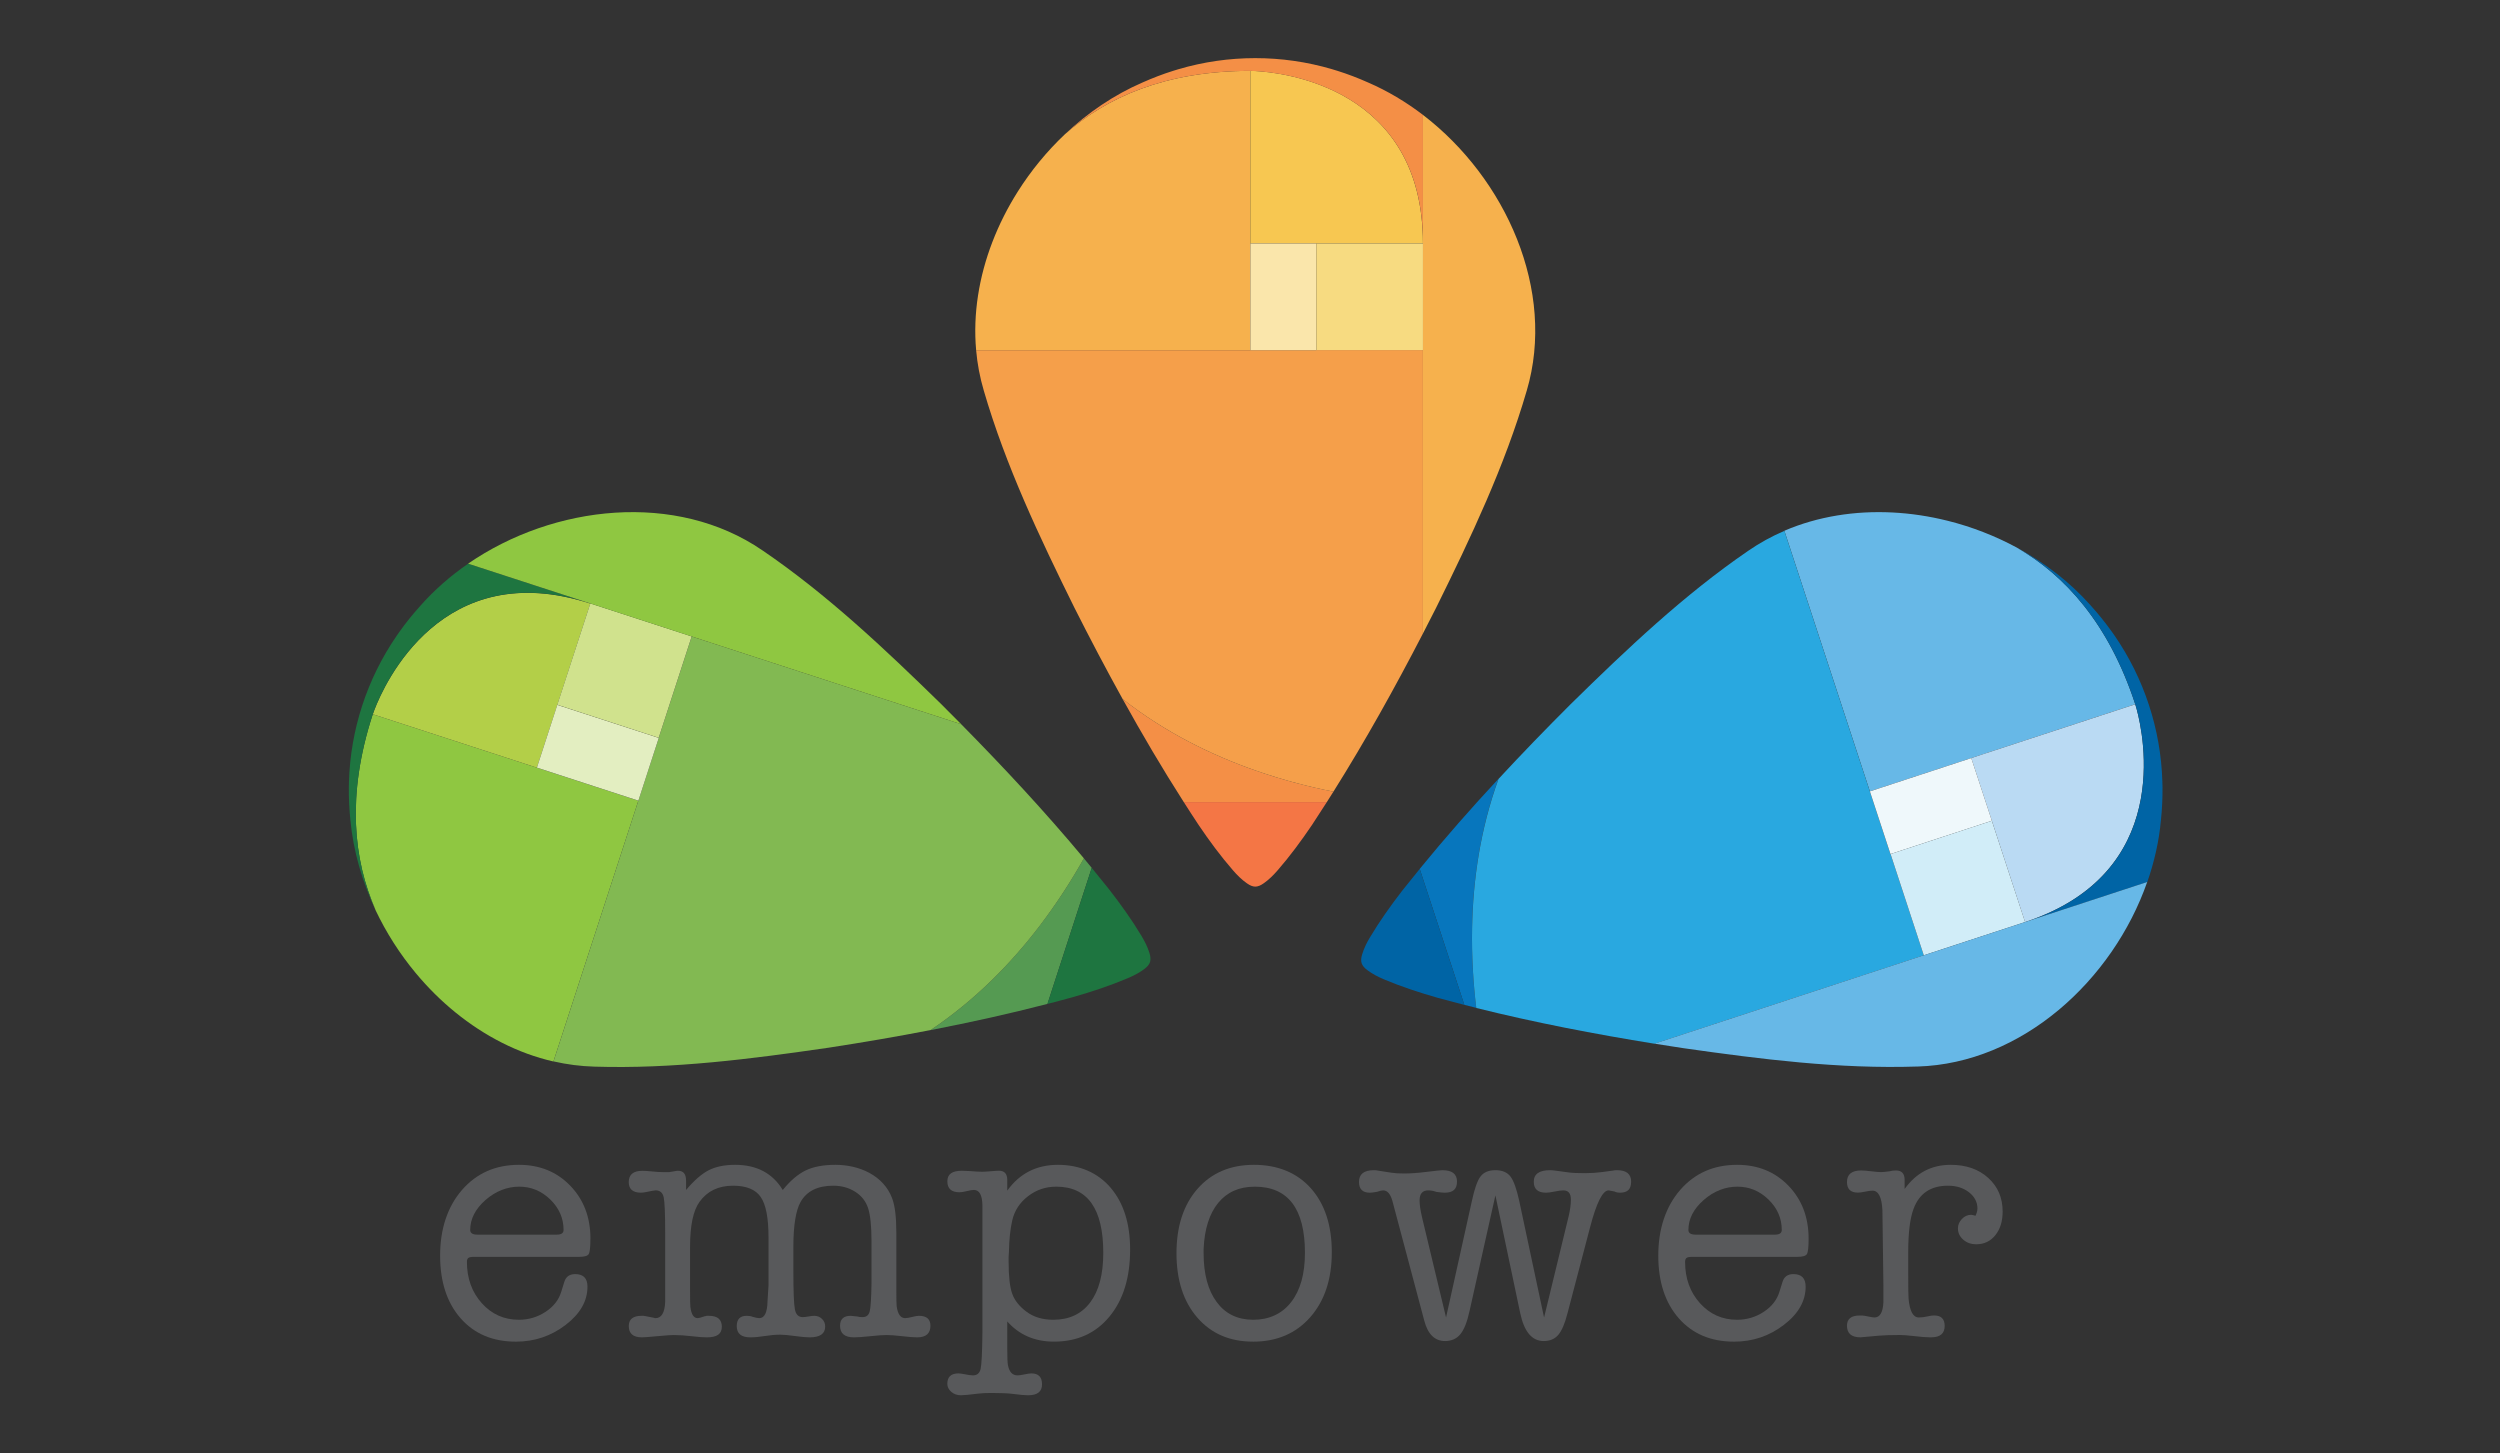 <svg width="86" height="50" viewBox="0 0 86 50" fill="none" xmlns="http://www.w3.org/2000/svg">
<rect x="0" y="0" width="86" height="50" fill="#333333" stroke="none"/>
<g clip-path="url(#clip0_31_1066)">
<path d="M43.013 2.438V12.046H33.579C33.523 11.418 33.548 10.785 33.645 10.16C33.838 8.911 34.316 7.694 35.005 6.601C35.006 6.598 35.008 6.595 35.01 6.593C35.465 5.872 36.012 5.206 36.629 4.622C38.044 3.355 40.081 2.438 43.012 2.438H43.013Z" fill="#F6B14D"/>
<path d="M43.181 2.443C43.077 2.438 43.018 2.438 43.013 2.438V8.374H45.282H48.949C48.949 3.003 44.111 2.491 43.181 2.443Z" fill="#F7C751"/>
<path d="M38.619 24.048C39.283 25.249 39.98 26.433 40.721 27.591H45.643C45.719 27.472 45.795 27.353 45.87 27.233C45.061 27.072 44.143 26.839 43.182 26.502C41.687 25.978 40.086 25.2 38.62 24.047L38.619 24.048Z" fill="#F48F46"/>
<path d="M48.949 12.043V21.793C47.992 23.643 46.978 25.468 45.869 27.234C45.06 27.074 44.144 26.841 43.182 26.503C41.686 25.979 40.086 25.201 38.619 24.048C38.044 23.011 37.493 21.961 36.959 20.904C35.764 18.485 34.598 16.031 33.843 13.439C33.707 12.98 33.62 12.514 33.579 12.047H45.282V12.043H48.949Z" fill="#F59F4A"/>
<path d="M45.282 8.375H43.013V12.046H45.282V8.375Z" fill="#FAE6AB"/>
<path d="M40.721 27.59C40.889 27.856 41.062 28.121 41.236 28.384C41.602 28.925 41.988 29.45 42.419 29.944C42.56 30.107 42.713 30.259 42.891 30.384C43 30.461 43.09 30.499 43.182 30.5C43.274 30.499 43.365 30.461 43.473 30.384C43.652 30.259 43.804 30.107 43.946 29.944C44.376 29.451 44.762 28.925 45.129 28.384C45.302 28.121 45.475 27.856 45.644 27.59H40.722H40.721Z" fill="#F47645"/>
<path d="M45.282 8.375V12.043H48.95V8.375H45.282Z" fill="#F7DB81"/>
<path d="M48.95 3.954V8.375C48.95 3.004 44.111 2.493 43.181 2.445C43.078 2.439 43.018 2.439 43.013 2.439C40.082 2.439 38.045 3.356 36.63 4.623C37.419 3.875 38.324 3.262 39.299 2.839C39.645 2.685 39.994 2.551 40.352 2.438C40.416 2.418 40.478 2.399 40.542 2.38C42.262 1.873 44.101 1.873 45.822 2.38C45.886 2.399 45.949 2.418 46.012 2.438C46.37 2.551 46.72 2.685 47.065 2.839C47.399 2.983 47.724 3.15 48.038 3.336C48.353 3.523 48.658 3.729 48.951 3.953L48.95 3.954Z" fill="#F48F46"/>
<path d="M52.52 13.438C51.765 16.03 50.6 18.484 49.404 20.904C49.254 21.201 49.104 21.496 48.95 21.792V21.793V8.375V3.953C51.8 6.135 53.536 9.995 52.52 13.439V13.438Z" fill="#F6B14D"/>
<path d="M12.823 24.57L21.959 27.545L19.038 36.515C18.423 36.374 17.83 36.155 17.266 35.869C16.138 35.299 15.128 34.468 14.302 33.474C14.3 33.472 14.297 33.47 14.296 33.467C13.751 32.812 13.288 32.085 12.923 31.318C12.156 29.579 11.915 27.358 12.822 24.571L12.823 24.57Z" fill="#8FC741"/>
<path d="M12.881 24.412C12.844 24.509 12.826 24.565 12.824 24.57L18.469 26.408L18.521 26.248L19.172 24.251L20.307 20.764C15.2 19.101 13.215 23.543 12.882 24.412L12.881 24.412Z" fill="#B3CF48"/>
<path d="M32.012 35.435C33.361 35.175 34.702 34.879 36.032 34.534L37.555 29.853C37.466 29.744 37.377 29.635 37.285 29.527C36.883 30.247 36.377 31.047 35.758 31.857C34.798 33.117 33.562 34.398 32.012 35.435H32.012Z" fill="#559A52"/>
<path d="M23.794 21.895L33.066 24.914C34.529 26.397 35.95 27.925 37.286 29.527C36.883 30.247 36.377 31.046 35.76 31.856C34.799 33.116 33.563 34.397 32.013 35.434H32.012C30.848 35.661 29.68 35.859 28.509 36.04C25.839 36.428 23.144 36.777 20.446 36.692C19.968 36.679 19.498 36.617 19.04 36.512L22.663 25.383L22.66 25.382L23.795 21.895L23.794 21.895Z" fill="#82B952"/>
<path d="M19.171 24.248L18.469 26.406L21.96 27.543L22.662 25.384L19.171 24.248Z" fill="#E3EEC1"/>
<path d="M36.032 34.535C36.337 34.457 36.643 34.375 36.946 34.29C37.574 34.11 38.194 33.905 38.796 33.649C38.995 33.566 39.187 33.467 39.361 33.337C39.467 33.257 39.532 33.183 39.561 33.096C39.588 33.009 39.58 32.91 39.541 32.784C39.477 32.575 39.38 32.384 39.269 32.198C38.933 31.637 38.552 31.107 38.151 30.591C37.955 30.344 37.756 30.099 37.556 29.855L36.032 34.536V34.535Z" fill="#1E7540"/>
<path d="M19.171 24.245L22.659 25.381L23.794 21.893L20.307 20.758L19.171 24.245Z" fill="#D0E28D"/>
<path d="M16.102 19.391L20.307 20.76C15.199 19.097 13.215 23.539 12.882 24.409C12.844 24.506 12.826 24.562 12.825 24.567C11.917 27.355 12.159 29.576 12.925 31.314C12.459 30.332 12.155 29.281 12.055 28.224C12.015 27.848 11.997 27.474 12 27.099C12 27.033 12.002 26.967 12.004 26.901C12.055 25.108 12.623 23.36 13.639 21.88C13.677 21.825 13.714 21.771 13.753 21.717C13.971 21.412 14.206 21.12 14.46 20.84C14.699 20.568 14.959 20.311 15.233 20.069C15.508 19.827 15.799 19.601 16.103 19.392L16.102 19.391Z" fill="#1E7540"/>
<path d="M26.227 18.932C28.458 20.452 30.431 22.32 32.361 24.205C32.597 24.44 32.831 24.675 33.065 24.912C33.065 24.912 33.065 24.912 33.065 24.913L20.306 20.759L16.102 19.39C19.058 17.356 23.266 16.9 26.226 18.932L26.227 18.932Z" fill="#8FC741"/>
<path d="M73.452 24.226L64.324 27.222L61.382 18.258C61.961 18.009 62.571 17.836 63.194 17.733C64.441 17.527 65.747 17.601 67 17.915C67.003 17.915 67.007 17.916 67.009 17.917C67.835 18.124 68.639 18.437 69.386 18.841C71.032 19.791 72.538 21.441 73.452 24.226Z" fill="#67B8E7"/>
<path d="M73.499 24.388C73.473 24.287 73.454 24.231 73.452 24.227L67.811 26.077L67.864 26.238L68.519 28.233L69.662 31.718C74.766 30.043 73.743 25.286 73.499 24.388H73.499Z" fill="#BADAF3"/>
<path d="M51.549 26.789C50.615 27.794 49.707 28.826 48.838 29.89L50.373 34.567C50.51 34.602 50.646 34.637 50.783 34.67C50.683 33.852 50.618 32.907 50.639 31.889C50.67 30.305 50.91 28.541 51.548 26.789H51.549Z" fill="#0776BD"/>
<path d="M66.178 32.864L56.914 35.904C54.857 35.572 52.807 35.178 50.784 34.674C50.684 33.856 50.62 32.912 50.641 31.893C50.672 30.31 50.912 28.546 51.55 26.794C52.356 25.923 53.181 25.072 54.019 24.235C55.945 22.345 57.913 20.472 60.141 18.946C60.534 18.675 60.95 18.447 61.382 18.262L65.031 29.382L65.035 29.38L66.179 32.865L66.178 32.864Z" fill="#29A8E0"/>
<path d="M67.812 26.078L64.324 27.223L65.032 29.379L68.52 28.234L67.812 26.078Z" fill="#EFF8FB"/>
<path d="M48.839 29.891C48.639 30.134 48.441 30.38 48.245 30.628C47.846 31.145 47.467 31.675 47.131 32.238C47.02 32.422 46.923 32.616 46.86 32.824C46.821 32.951 46.813 33.049 46.841 33.136C46.87 33.223 46.935 33.297 47.041 33.376C47.216 33.507 47.408 33.605 47.607 33.689C48.21 33.943 48.83 34.146 49.458 34.325C49.762 34.409 50.067 34.49 50.373 34.568L48.838 29.891L48.839 29.891Z" fill="#0064A5"/>
<path d="M68.519 28.234L65.035 29.378L66.178 32.862L69.663 31.719L68.519 28.234Z" fill="#D1EDF8"/>
<path d="M73.865 30.342L69.664 31.72C74.768 30.046 73.746 25.289 73.501 24.39C73.474 24.29 73.455 24.233 73.454 24.229C72.54 21.443 71.034 19.793 69.388 18.844C70.345 19.361 71.21 20.029 71.915 20.823C72.169 21.104 72.405 21.394 72.624 21.699C72.663 21.753 72.701 21.806 72.739 21.861C73.757 23.338 74.331 25.085 74.385 26.879C74.387 26.945 74.389 27.011 74.39 27.077C74.394 27.453 74.376 27.826 74.337 28.203C74.305 28.564 74.248 28.925 74.169 29.282C74.089 29.639 73.988 29.994 73.867 30.342H73.865Z" fill="#0064A5"/>
<path d="M65.965 36.688C63.267 36.779 60.572 36.437 57.901 36.056C57.572 36.007 57.244 35.955 56.915 35.902C56.915 35.902 56.915 35.902 56.914 35.902L69.663 31.718L73.864 30.34C72.68 33.728 69.554 36.581 65.965 36.689L65.965 36.688Z" fill="#67B8E7"/>
<path d="M20.31 42.609C20.31 42.898 20.291 43.074 20.253 43.139C20.215 43.203 20.105 43.236 19.923 43.236H16.301C16.202 43.236 16.137 43.249 16.107 43.276C16.077 43.303 16.062 43.346 16.062 43.407C16.062 43.976 16.233 44.451 16.575 44.831C16.917 45.211 17.342 45.4 17.85 45.4C18.184 45.4 18.49 45.309 18.767 45.127C19.045 44.945 19.224 44.714 19.308 44.433L19.411 44.102C19.464 43.92 19.59 43.829 19.787 43.829C20.068 43.829 20.209 43.973 20.209 44.262C20.209 44.756 19.958 45.195 19.457 45.578C18.956 45.961 18.386 46.153 17.748 46.153C16.951 46.153 16.317 45.885 15.846 45.35C15.375 44.814 15.14 44.095 15.14 43.191C15.14 42.287 15.39 41.513 15.892 40.936C16.393 40.359 17.046 40.07 17.851 40.07C18.564 40.07 19.154 40.309 19.616 40.788C20.079 41.266 20.311 41.874 20.311 42.611L20.31 42.609ZM16.175 42.313C16.175 42.419 16.259 42.472 16.426 42.472H19.148C19.308 42.472 19.387 42.419 19.387 42.313C19.387 41.91 19.235 41.561 18.932 41.265C18.628 40.969 18.271 40.821 17.861 40.821C17.451 40.821 17.048 40.974 16.699 41.282C16.35 41.59 16.175 41.933 16.175 42.313Z" fill="#58595B"/>
<path d="M23.601 40.606V40.936C23.875 40.609 24.133 40.383 24.376 40.258C24.618 40.133 24.923 40.07 25.287 40.07C26.031 40.07 26.578 40.359 26.927 40.936C27.185 40.617 27.447 40.393 27.713 40.264C27.979 40.135 28.321 40.07 28.738 40.07C29.155 40.07 29.558 40.162 29.9 40.344C30.279 40.55 30.542 40.839 30.686 41.212C30.784 41.463 30.834 41.859 30.834 42.399V44.362C30.834 44.675 30.837 44.865 30.845 44.933C30.882 45.207 30.98 45.344 31.138 45.344C31.191 45.344 31.27 45.331 31.375 45.304C31.48 45.277 31.559 45.264 31.612 45.264C31.875 45.264 32.007 45.378 32.007 45.606C32.007 45.872 31.854 46.005 31.551 46.005C31.437 46.005 31.264 45.991 31.033 45.965C30.801 45.938 30.624 45.925 30.503 45.925C30.374 45.925 30.186 45.938 29.94 45.965C29.693 45.991 29.505 46.005 29.376 46.005C29.058 46.005 28.898 45.872 28.898 45.606C28.898 45.379 29.02 45.264 29.262 45.264C29.293 45.264 29.369 45.272 29.49 45.287C29.536 45.302 29.596 45.309 29.672 45.309C29.801 45.309 29.883 45.245 29.917 45.116C29.951 44.987 29.972 44.664 29.98 44.147V42.701C29.98 42.177 29.94 41.795 29.861 41.556C29.781 41.317 29.632 41.129 29.412 40.992C29.193 40.855 28.944 40.788 28.664 40.788C28.127 40.788 27.753 40.974 27.541 41.345C27.375 41.642 27.292 42.158 27.292 42.894V43.702C27.292 44.416 27.309 44.862 27.344 45.041C27.378 45.219 27.467 45.309 27.612 45.309C27.657 45.309 27.724 45.302 27.811 45.287C27.898 45.271 27.964 45.264 28.01 45.264C28.116 45.264 28.206 45.3 28.278 45.371C28.351 45.442 28.386 45.529 28.386 45.634C28.386 45.881 28.208 46.005 27.851 46.005C27.737 46.005 27.567 45.989 27.344 45.959C27.12 45.928 26.95 45.913 26.837 45.913C26.677 45.913 26.503 45.928 26.313 45.959C26.123 45.989 25.956 46.005 25.811 46.005C25.5 46.005 25.344 45.876 25.344 45.617C25.344 45.382 25.458 45.264 25.686 45.264C25.77 45.264 25.834 45.275 25.88 45.296C25.986 45.328 26.066 45.344 26.119 45.344C26.301 45.344 26.396 45.149 26.403 44.76L26.437 44.222V42.562C26.437 41.899 26.348 41.437 26.169 41.177C25.991 40.918 25.674 40.788 25.218 40.788C24.717 40.788 24.334 40.971 24.068 41.337C23.848 41.635 23.738 42.154 23.738 42.894V44.417C23.738 44.722 23.741 44.901 23.749 44.955C23.78 45.214 23.863 45.344 24 45.344C24.038 45.344 24.117 45.323 24.239 45.28C24.254 45.28 24.276 45.275 24.307 45.264H24.387C24.683 45.264 24.831 45.389 24.831 45.64C24.831 45.891 24.66 46.005 24.318 46.005C24.189 46.005 24.029 45.993 23.84 45.97C23.581 45.94 23.362 45.925 23.179 45.925C23.088 45.925 22.921 45.936 22.678 45.959C22.351 45.989 22.154 46.005 22.085 46.005C21.782 46.005 21.63 45.876 21.63 45.617C21.63 45.382 21.777 45.264 22.071 45.264H22.14C22.172 45.272 22.195 45.276 22.21 45.276L22.5 45.333C22.508 45.341 22.523 45.345 22.546 45.345C22.755 45.345 22.867 45.158 22.882 44.787V42.395C22.882 41.749 22.865 41.347 22.831 41.187C22.797 41.028 22.703 40.948 22.552 40.948C22.521 40.948 22.415 40.967 22.233 41.005C22.157 41.021 22.096 41.028 22.05 41.028C21.769 41.028 21.629 40.906 21.629 40.664C21.629 40.406 21.785 40.276 22.096 40.276C22.179 40.276 22.293 40.284 22.438 40.298C22.582 40.314 22.707 40.321 22.814 40.321H23.019L23.292 40.275H23.326C23.509 40.275 23.599 40.385 23.599 40.606H23.601Z" fill="#58595B"/>
<path d="M34.65 40.594V40.958C35.075 40.366 35.656 40.07 36.393 40.07C37.13 40.07 37.756 40.333 38.204 40.856C38.652 41.38 38.876 42.091 38.876 42.986C38.876 43.95 38.639 44.719 38.164 45.292C37.69 45.866 37.054 46.152 36.256 46.152C35.596 46.152 35.06 45.92 34.65 45.458V46.403C34.65 46.691 34.657 46.877 34.673 46.961C34.718 47.196 34.828 47.313 35.003 47.313C35.056 47.313 35.136 47.302 35.242 47.279C35.349 47.257 35.428 47.245 35.481 47.245C35.724 47.245 35.846 47.371 35.846 47.621C35.846 47.872 35.687 47.997 35.369 47.997C35.255 47.997 35.085 47.982 34.858 47.952C34.691 47.929 34.442 47.918 34.109 47.918C33.927 47.918 33.776 47.925 33.655 47.94C33.352 47.978 33.151 47.997 33.054 47.997C32.925 47.997 32.815 47.958 32.724 47.879C32.633 47.8 32.588 47.709 32.588 47.604C32.588 47.365 32.715 47.245 32.972 47.245C33.017 47.245 33.088 47.255 33.186 47.274C33.314 47.3 33.408 47.313 33.468 47.313C33.611 47.313 33.699 47.24 33.733 47.091C33.767 46.943 33.788 46.531 33.795 45.855V41.458C33.788 41.109 33.69 40.934 33.502 40.934C33.449 40.934 33.368 40.947 33.259 40.974C33.15 41.001 33.066 41.014 33.006 41.014C32.728 41.014 32.589 40.889 32.589 40.638C32.589 40.388 32.755 40.274 33.09 40.274C33.173 40.274 33.264 40.278 33.363 40.285C33.553 40.301 33.693 40.308 33.785 40.308C33.853 40.308 33.951 40.302 34.081 40.291C34.21 40.279 34.305 40.273 34.365 40.273C34.555 40.273 34.65 40.38 34.65 40.592V40.594ZM34.821 41.983C34.753 42.28 34.715 42.64 34.707 43.066C34.707 43.096 34.704 43.153 34.696 43.237V43.396C34.696 43.904 34.737 44.275 34.821 44.507C34.904 44.738 35.07 44.945 35.317 45.127C35.564 45.31 35.869 45.4 36.234 45.4C36.781 45.4 37.204 45.201 37.504 44.802C37.803 44.404 37.953 43.836 37.953 43.099C37.953 41.581 37.414 40.821 36.336 40.821C35.971 40.821 35.647 40.931 35.362 41.151C35.078 41.371 34.897 41.649 34.821 41.983V41.983Z" fill="#58595B"/>
<path d="M43.102 46.152C42.305 46.152 41.667 45.877 41.189 45.327C40.711 44.776 40.471 44.038 40.471 43.111C40.471 42.185 40.712 41.447 41.194 40.896C41.677 40.346 42.324 40.07 43.136 40.07C43.949 40.07 44.617 40.34 45.096 40.879C45.574 41.418 45.814 42.151 45.814 43.077C45.814 44.004 45.567 44.748 45.074 45.31C44.579 45.872 43.923 46.153 43.103 46.153L43.102 46.152ZM43.159 40.822C42.627 40.822 42.21 41.008 41.906 41.379C41.602 41.752 41.435 42.279 41.404 42.963V43.111C41.404 43.824 41.554 44.385 41.854 44.79C42.154 45.197 42.574 45.4 43.113 45.4C43.653 45.4 44.102 45.197 44.417 44.79C44.732 44.384 44.89 43.821 44.89 43.099C44.89 41.581 44.313 40.821 43.159 40.821V40.822Z" fill="#58595B"/>
<path d="M48.912 41.85L49.744 45.322L50.633 41.313C50.724 40.888 50.824 40.605 50.934 40.465C51.045 40.324 51.213 40.254 51.442 40.254C51.67 40.254 51.849 40.326 51.959 40.471C52.07 40.615 52.17 40.896 52.262 41.314L53.116 45.323L53.959 41.851C54.012 41.63 54.038 41.44 54.038 41.28V41.258C54.038 41.052 53.951 40.949 53.776 40.949C53.708 40.949 53.609 40.962 53.48 40.989C53.351 41.016 53.252 41.029 53.184 41.029C52.903 41.029 52.762 40.904 52.762 40.653C52.762 40.387 52.948 40.255 53.32 40.255C53.373 40.255 53.43 40.259 53.491 40.268L53.958 40.331C54.08 40.349 54.27 40.357 54.528 40.357C54.733 40.357 54.93 40.344 55.12 40.318L55.496 40.267C55.526 40.258 55.568 40.254 55.621 40.254C55.948 40.254 56.111 40.385 56.111 40.647C56.111 40.908 55.986 41.028 55.735 41.028C55.651 41.028 55.587 41.015 55.542 40.988C55.42 40.962 55.352 40.949 55.337 40.949C55.132 40.949 54.919 41.373 54.698 42.221L53.924 45.168C53.833 45.527 53.726 45.778 53.605 45.919C53.484 46.061 53.317 46.132 53.104 46.132C52.701 46.132 52.432 45.813 52.296 45.175L51.442 41.12L50.553 45.097C50.47 45.476 50.364 45.743 50.235 45.898C50.106 46.053 49.931 46.132 49.711 46.132C49.354 46.132 49.115 45.895 48.993 45.424L47.899 41.314C47.831 41.071 47.725 40.949 47.581 40.949C47.535 40.949 47.467 40.965 47.376 40.997C47.254 41.019 47.171 41.029 47.125 41.029C46.874 41.029 46.749 40.906 46.749 40.659C46.749 40.389 46.92 40.255 47.262 40.255C47.323 40.255 47.365 40.259 47.387 40.267L47.877 40.343C47.983 40.36 48.124 40.368 48.298 40.368C48.511 40.368 48.754 40.352 49.027 40.318C49.369 40.276 49.566 40.255 49.62 40.255C49.954 40.255 50.121 40.386 50.121 40.647C50.121 40.909 49.98 41.029 49.699 41.029C49.647 41.029 49.552 41.02 49.415 41.002C49.316 40.967 49.221 40.949 49.13 40.949C48.932 40.949 48.834 41.064 48.834 41.292C48.834 41.444 48.861 41.631 48.913 41.851L48.912 41.85Z" fill="#58595B"/>
<path d="M62.216 42.609C62.216 42.898 62.197 43.074 62.158 43.139C62.12 43.203 62.011 43.236 61.828 43.236H58.206C58.108 43.236 58.042 43.249 58.013 43.276C57.982 43.303 57.967 43.346 57.967 43.407C57.967 43.976 58.138 44.451 58.48 44.831C58.822 45.211 59.247 45.4 59.756 45.4C60.09 45.4 60.395 45.309 60.673 45.127C60.95 44.945 61.13 44.714 61.214 44.433L61.317 44.102C61.37 43.92 61.495 43.829 61.693 43.829C61.974 43.829 62.114 43.973 62.114 44.262C62.114 44.756 61.864 45.195 61.362 45.578C60.861 45.961 60.292 46.153 59.653 46.153C58.856 46.153 58.222 45.885 57.751 45.35C57.28 44.814 57.045 44.095 57.045 43.191C57.045 42.287 57.296 41.513 57.797 40.936C58.298 40.359 58.951 40.07 59.756 40.07C60.47 40.07 61.059 40.309 61.522 40.788C61.984 41.266 62.216 41.874 62.216 42.611L62.216 42.609ZM58.081 42.313C58.081 42.419 58.164 42.472 58.331 42.472H61.054C61.213 42.472 61.293 42.419 61.293 42.313C61.293 41.91 61.141 41.561 60.837 41.265C60.534 40.969 60.176 40.821 59.766 40.821C59.356 40.821 58.954 40.974 58.605 41.282C58.255 41.59 58.081 41.933 58.081 42.313Z" fill="#58595B"/>
<path d="M65.519 40.589V40.902C65.914 40.348 66.442 40.07 67.102 40.07C67.634 40.07 68.065 40.22 68.395 40.52C68.726 40.82 68.891 41.205 68.891 41.676C68.891 42.01 68.808 42.282 68.64 42.49C68.473 42.699 68.253 42.803 67.98 42.803C67.805 42.803 67.656 42.751 67.535 42.644C67.414 42.538 67.353 42.409 67.353 42.257C67.353 42.135 67.399 42.027 67.49 41.932C67.581 41.837 67.687 41.789 67.809 41.789C67.831 41.789 67.881 41.801 67.956 41.823C68.002 41.732 68.024 41.649 68.024 41.573C68.024 41.352 67.927 41.166 67.734 41.015C67.54 40.863 67.299 40.788 67.01 40.788C66.418 40.788 66.023 41.053 65.826 41.585C65.704 41.912 65.643 42.405 65.643 43.066V43.818C65.643 44.326 65.647 44.611 65.655 44.672C65.693 45.105 65.811 45.321 66.008 45.321C66.106 45.321 66.209 45.308 66.316 45.282C66.399 45.262 66.471 45.252 66.532 45.252C66.775 45.252 66.897 45.371 66.897 45.611C66.897 45.873 66.742 46.004 66.431 46.004H66.385C66.271 46.004 66.099 45.991 65.869 45.964C65.638 45.937 65.466 45.924 65.352 45.924C65.049 45.924 64.811 45.932 64.637 45.947L64.001 46.004C63.691 46.004 63.536 45.871 63.536 45.605C63.536 45.37 63.682 45.253 63.973 45.253C64.05 45.253 64.107 45.256 64.145 45.264L64.318 45.298C64.394 45.313 64.448 45.321 64.479 45.321C64.67 45.321 64.773 45.146 64.789 44.797V44.216L64.755 41.631C64.733 41.183 64.618 40.958 64.413 40.958C64.353 40.958 64.269 40.97 64.163 40.992C64.056 41.015 63.973 41.026 63.912 41.026C63.661 41.026 63.536 40.905 63.536 40.662C63.536 40.396 63.699 40.264 64.026 40.264C64.102 40.264 64.216 40.273 64.368 40.292C64.52 40.311 64.634 40.32 64.71 40.32C64.77 40.32 64.869 40.311 65.006 40.292C65.067 40.273 65.138 40.264 65.222 40.264C65.419 40.264 65.519 40.372 65.519 40.588V40.589Z" fill="#58595B"/>
</g>
<defs>
<clipPath id="clip0_31_1066">
<rect width="62.389" height="46" fill="white" transform="translate(12 2)"/>
</clipPath>
</defs>
</svg>
